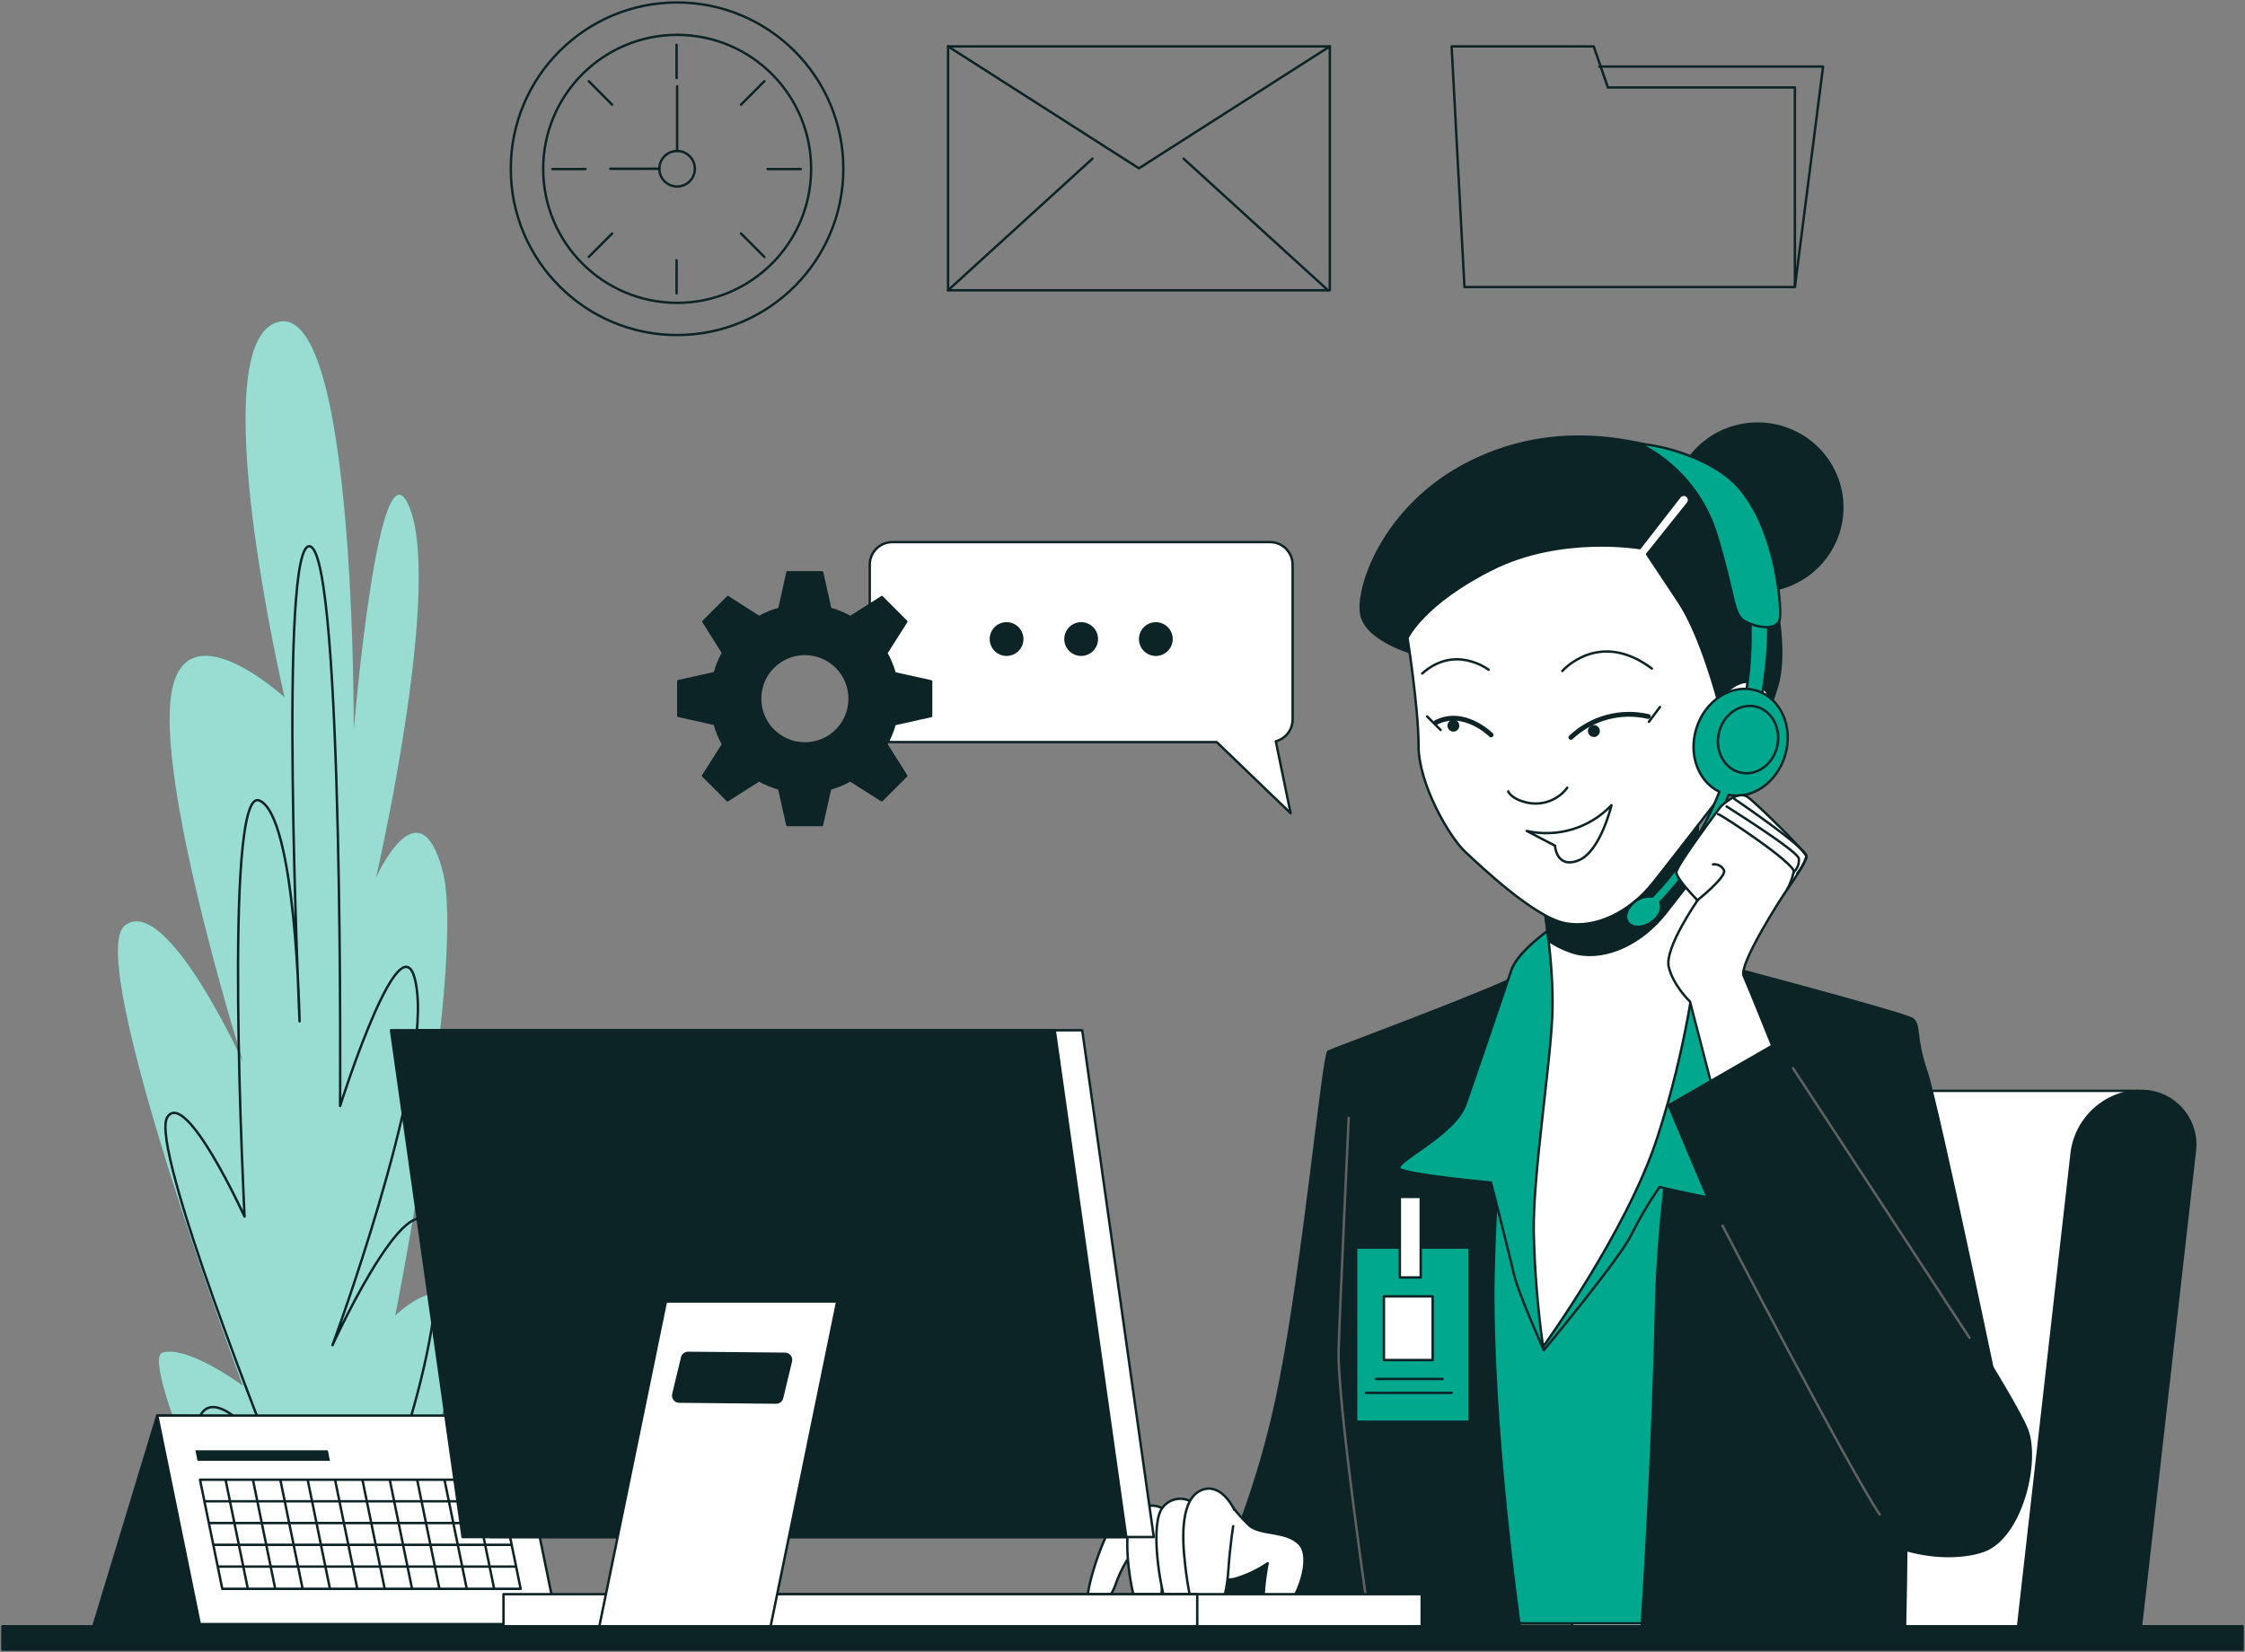 <svg width="928" height="683" viewBox="0 0 928 683" fill="none" xmlns="http://www.w3.org/2000/svg">
<rect x="0" y="0" width="928" height="683" fill="#808080" stroke="none"/>
<g clip-path="url(#clip0_730_14457)">
<path d="M105.789 667.219C105.789 667.219 56.515 562.228 67.217 559.203C77.919 556.179 100.358 572.894 100.358 572.894C100.358 572.894 34.513 396.383 51.561 382.692C68.609 369.001 100.438 439.068 100.438 439.068C100.438 439.068 66.441 330.953 70.439 289.82C74.438 248.687 117.625 288.308 117.625 288.308C117.625 288.308 83.032 140.711 115.159 133.09C147.285 125.468 146.211 301.979 146.211 301.979C146.211 301.979 156.754 175.675 169.625 210.679C182.496 245.682 155.442 362.832 155.442 362.832C155.442 362.832 173.086 323.272 182.894 359.788C192.701 396.304 163.399 543.9 163.399 543.9C163.399 543.9 188.304 519.563 190.632 549.99C192.959 580.416 139.07 674.761 139.07 674.761L108.574 677.866L105.789 667.219Z" fill="#00A88E"/>
<path opacity="0.6" d="M105.789 667.219C105.789 667.219 56.515 562.228 67.217 559.203C77.919 556.179 100.358 572.894 100.358 572.894C100.358 572.894 34.513 396.383 51.561 382.692C68.609 369.001 100.438 439.068 100.438 439.068C100.438 439.068 66.441 330.953 70.439 289.82C74.438 248.687 117.625 288.308 117.625 288.308C117.625 288.308 83.032 140.711 115.159 133.09C147.285 125.468 146.211 301.979 146.211 301.979C146.211 301.979 156.754 175.675 169.625 210.679C182.496 245.682 155.442 362.832 155.442 362.832C155.442 362.832 173.086 323.272 182.894 359.788C192.701 396.304 163.399 543.9 163.399 543.9C163.399 543.9 188.304 519.563 190.632 549.99C192.959 580.416 139.07 674.761 139.07 674.761L108.574 677.866L105.789 667.219Z" fill="white"/>
<path d="M116.293 671.897C116.293 671.897 75.234 598.864 82.833 585.153C90.432 571.442 113.249 603.421 113.249 603.421C113.249 603.421 61.528 474.073 69.147 461.914C76.766 449.755 101.095 503.007 101.095 503.007C101.095 503.007 92.004 324.884 107.162 330.954C122.32 337.023 123.832 422.254 123.832 422.254C123.832 422.254 114.721 219.893 128.408 225.982C142.094 232.072 140.582 457.258 140.582 457.258C140.582 457.258 167.955 370.514 172.411 410.075C176.867 449.636 137.439 556.159 137.439 556.159C137.439 556.159 175.554 472.461 180.189 516.678C184.824 560.896 149.693 642.883 149.693 642.883C149.693 642.883 163.379 609.411 163.379 627.659C163.379 645.907 152.737 668.752 152.737 668.752" stroke="#0D2426" stroke-linecap="round" stroke-linejoin="round"/>
<path d="M65.009 585.252L38.81 671.617H109.768L136.763 585.71L65.009 585.252Z" fill="#0D2426" stroke="#0D2426" stroke-linecap="round" stroke-linejoin="round"/>
<path d="M230.458 671.478H82.595L65.01 585.252H212.873L230.458 671.478Z" fill="white" stroke="#0D2426" stroke-linecap="round" stroke-linejoin="round"/>
<path d="M215.22 656.892H91.884L82.674 611.779H206.009L215.22 656.892Z" stroke="#0D2426" stroke-linecap="round" stroke-linejoin="round"/>
<path d="M93.277 611.957L102.408 656.692" stroke="#0D2426" stroke-linecap="round" stroke-linejoin="round"/>
<path d="M104.596 611.957L113.726 656.692" stroke="#0D2426" stroke-linecap="round" stroke-linejoin="round"/>
<path d="M115.916 611.957L125.047 656.692" stroke="#0D2426" stroke-linecap="round" stroke-linejoin="round"/>
<path d="M127.215 611.957L136.346 656.692" stroke="#0D2426" stroke-linecap="round" stroke-linejoin="round"/>
<path d="M138.533 611.957L147.664 656.692" stroke="#0D2426" stroke-linecap="round" stroke-linejoin="round"/>
<path d="M149.852 611.957L158.982 656.692" stroke="#0D2426" stroke-linecap="round" stroke-linejoin="round"/>
<path d="M161.152 611.957L170.283 656.692" stroke="#0D2426" stroke-linecap="round" stroke-linejoin="round"/>
<path d="M172.471 611.957L181.602 656.692" stroke="#0D2426" stroke-linecap="round" stroke-linejoin="round"/>
<path d="M183.77 611.957L192.9 656.692" stroke="#0D2426" stroke-linecap="round" stroke-linejoin="round"/>
<path d="M195.088 611.957L204.219 656.692" stroke="#0D2426" stroke-linecap="round" stroke-linejoin="round"/>
<path d="M84.783 620.693H207.422" stroke="#0D2426" stroke-linecap="round" stroke-linejoin="round"/>
<path d="M86.613 629.688H209.253" stroke="#0D2426" stroke-linecap="round" stroke-linejoin="round"/>
<path d="M88.463 638.703H211.082" stroke="#0D2426" stroke-linecap="round" stroke-linejoin="round"/>
<path d="M90.293 647.697H212.932" stroke="#0D2426" stroke-linecap="round" stroke-linejoin="round"/>
<path d="M136.404 603.978H81.639L80.764 599.6H135.509L136.404 603.978Z" fill="#0D2426"/>
<path d="M883.739 451.01H705.38C688.033 451.428 673.591 464.402 671.324 481.616L649.441 675.101H858.316L883.739 451.01Z" fill="white" stroke="#0D2426" stroke-linecap="round" stroke-linejoin="round"/>
<path d="M884.675 451.01C870.273 451.348 858.257 462.154 856.387 476.442L833.889 675.101H884.695L907.214 476.442C908.984 464.283 900.549 453 888.395 451.229C887.162 451.05 885.928 450.97 884.675 451.01Z" fill="#0D2426" stroke="#0D2426" stroke-linecap="round" stroke-linejoin="round"/>
<path d="M647.592 392.882C635.059 401.837 621.512 409.28 607.229 415.051C581.906 425.598 571.721 428.782 571.721 428.782L578.743 671.161H762.592C762.592 671.161 739.019 519.186 739.019 468.183C739.019 417.18 741.128 407.23 741.128 407.23L680.654 391.748L647.592 392.882Z" fill="#00A88E" stroke="#0D2426" stroke-linecap="round" stroke-linejoin="round"/>
<path d="M627.539 403.09C621.81 444.262 618.408 485.714 617.354 527.264C616.299 589.531 628.255 672.533 628.255 672.533H493.561C510.31 640.832 522.286 606.844 529.109 571.641C539.055 521.235 547.013 435.785 549.121 434.73C551.23 433.676 622.625 407.229 627.539 403.09Z" fill="#0D2426" stroke="#0D2426" stroke-linecap="round" stroke-linejoin="round"/>
<path d="M566.37 672.554C566.37 672.554 552.644 579.682 553.34 557.871C554.036 536.061 557.498 462.193 557.498 462.193" stroke="#616161" stroke-linecap="round" stroke-linejoin="round"/>
<path d="M703.152 396.762C703.152 396.762 685.925 475.903 684.513 540.995C683.1 606.087 678.545 672.911 678.545 672.911H787.458C787.458 672.911 788.87 613.45 787.458 593.053C786.046 572.656 786.046 576.875 786.046 576.875L828.258 587.78C828.258 587.78 801.164 457.257 796.251 442.85C791.337 428.442 793.784 423.845 790.621 421.378C787.458 418.91 703.152 396.762 703.152 396.762Z" fill="#0D2426" stroke="#0D2426" stroke-linecap="round" stroke-linejoin="round"/>
<path d="M506.431 618.744C509.276 623.102 512.618 627.102 516.378 630.684C521.212 634.823 531.576 632.674 537.086 638.326C542.596 643.977 536.569 661.23 529.606 667.26C517.671 677.548 523.997 646.325 523.997 646.325C519.779 649.211 515.144 651.4 510.231 652.793C503.467 654.345 486.061 649.052 480.232 648.813C474.404 648.574 466.307 647.46 463.204 640.972C460.101 634.485 479.357 626.664 487.911 623.56C493.958 621.49 500.145 619.878 506.431 618.744Z" fill="white" stroke="#0D2426" stroke-linecap="round" stroke-linejoin="round"/>
<path d="M469.591 627.898C465.831 626.903 461.832 628.216 459.425 631.281C455.447 636.514 447.49 660.155 449.817 664.712C452.145 669.269 458.172 662.882 461.037 655.379C462.25 651.758 463.881 648.295 465.89 645.051C465.89 645.051 469.034 646.584 471.242 642.484C473.45 638.385 475.678 632.236 469.591 627.898Z" fill="white" stroke="#0D2426" stroke-linecap="round" stroke-linejoin="round"/>
<path d="M480.85 623.78C476.872 621.491 471.839 622.327 468.815 625.77C463.225 631.74 467.065 656.833 470.029 664.515C472.993 672.196 478.602 671.241 479.438 666.505C480.273 661.769 481.228 638.148 481.527 632.675C481.765 629.69 481.527 626.685 480.85 623.78Z" fill="white" stroke="#0D2426" stroke-linecap="round" stroke-linejoin="round"/>
<path d="M492.785 621.072C488.846 618.584 483.674 619.44 480.75 623.062C475.2 629.37 479.298 655.916 482.342 664.075C485.385 672.234 490.995 671.279 491.791 666.204C492.586 661.13 493.302 636.195 493.541 630.385C493.74 627.261 493.482 624.116 492.785 621.072Z" fill="white" stroke="#0D2426" stroke-linecap="round" stroke-linejoin="round"/>
<path d="M510.252 624.296C510.252 624.296 505.617 613.929 498.057 615.64C490.498 617.351 488.111 627.58 489.503 643.102C490.896 658.624 493.8 670.961 498.018 671.399C502.235 671.837 506.83 662.464 507.666 650.345C508.501 638.226 509.754 630.983 509.754 630.983" fill="white"/>
<path d="M510.252 624.296C510.252 624.296 505.617 613.929 498.057 615.64C490.498 617.351 488.111 627.58 489.503 643.102C490.896 658.624 493.8 670.961 498.018 671.399C502.235 671.837 506.83 662.464 507.666 650.345C508.501 638.226 509.754 630.983 509.754 630.983" stroke="#0D2426" stroke-linecap="round" stroke-linejoin="round"/>
<path d="M607.448 515.822H560.561V587.82H607.448V515.822Z" fill="#00A88E" stroke="#0D2426" stroke-linecap="round" stroke-linejoin="round"/>
<path d="M587.276 494.848H578.643V528.16H587.276V494.848Z" fill="white" stroke="#0D2426" stroke-linecap="round" stroke-linejoin="round"/>
<path d="M592.21 535.98H572.059V562.308H592.21V535.98Z" fill="white" stroke="#0D2426" stroke-linecap="round" stroke-linejoin="round"/>
<path d="M568.775 570.129H596.327" stroke="#0D2426" stroke-linecap="round" stroke-linejoin="round"/>
<path d="M564.658 575.881H600.028" stroke="#0D2426" stroke-linecap="round" stroke-linejoin="round"/>
<path d="M642.679 382.694C642.679 382.694 627.54 392.882 624.775 400.982C622.01 409.081 610.353 443.547 605.778 456.562C601.202 469.576 575.182 480.839 578.703 483.307C582.224 485.774 616.341 488.919 616.341 488.919C616.341 488.919 624.079 519.186 625.83 526.927C627.58 534.668 638.143 558.23 638.143 558.23C638.143 558.23 669.435 520.579 674.368 510.47C677.75 503.625 681.629 497.058 685.965 490.769C685.965 490.769 699.333 493.933 707.848 495.346C716.362 496.759 739.497 498.849 738.443 494.988C737.388 491.128 725.791 474.233 721.216 457.696C716.64 441.159 719.445 404.922 713.835 390.853C708.226 376.783 695.932 374.674 691.675 373.619C687.418 372.565 649.005 376.704 642.679 382.694Z" fill="#00A88E" stroke="#0D2426" stroke-linecap="round" stroke-linejoin="round"/>
<path d="M637.745 371.788C637.745 371.788 642.32 397.459 641.723 418.214C641.127 438.97 633.627 485.416 633.985 509.335C634.343 525.216 635.636 541.076 637.844 556.816C637.844 556.816 672.318 509.336 684.97 470.63C697.622 431.925 701.143 398.872 701.143 396.404C701.143 393.937 701.839 336.605 701.839 336.605C701.839 336.605 665.177 374.952 637.745 371.788Z" fill="white" stroke="#0D2426" stroke-linecap="round" stroke-linejoin="round"/>
<path d="M701.461 360.943C701.6 348.048 701.739 336.605 701.739 336.605C701.739 336.605 665.176 374.952 637.744 371.788C637.744 371.788 639.037 379.012 640.131 388.902C643.712 391.37 647.71 393.181 651.908 394.295C664.599 396.842 678.823 389.738 688.471 377.539C692.032 373.042 696.746 366.913 701.461 360.943Z" fill="#0D2426" stroke="#0D2426" stroke-linecap="round" stroke-linejoin="round"/>
<path d="M726.546 244.43C745.871 244.43 761.538 228.918 761.538 209.784C761.538 190.65 745.871 175.139 726.546 175.139C707.221 175.139 691.555 190.65 691.555 209.784C691.555 228.918 707.221 244.43 726.546 244.43Z" fill="#0D2426" stroke="#0D2426" stroke-linecap="round" stroke-linejoin="round"/>
<path d="M584.849 270.319C584.849 270.319 566.07 265.225 562.967 255.076C559.864 244.927 571.103 209.307 607.666 191.058C644.229 172.81 677.768 182.919 692.489 186.979C707.21 191.039 717.892 198.68 727.54 225.604C737.188 252.529 737.686 273.364 734.642 283.513C732.832 289.582 730.624 295.532 728.038 301.303C728.038 301.303 709.259 303.293 704.166 295.711C699.074 288.13 701.123 249.942 679.28 240.848C657.438 231.753 615.802 236.868 605.677 245.922C595.551 254.976 584.849 270.319 584.849 270.319Z" fill="#0D2426" stroke="#0D2426" stroke-linecap="round" stroke-linejoin="round"/>
<path d="M581.807 263.712C581.807 263.712 586.382 292.666 586.382 308.407C586.382 324.147 599.074 346.017 605.678 352.186C612.282 358.355 634.125 379.11 646.816 381.658C659.508 384.205 673.731 377.081 683.379 364.882C693.027 352.684 711.826 328.306 711.826 328.306C720.479 329.262 728.576 323.928 731.122 315.61C736.215 300.865 733.668 284.109 725.035 282.079C716.401 280.049 710.314 290.198 710.314 290.198C710.314 290.198 703.193 262.776 694.062 249.046L680.853 229.146L697.702 208.072C698.438 207.157 698.299 205.803 697.384 205.047C697.344 205.027 697.304 204.987 697.265 204.968C696.33 204.291 695.017 204.47 694.301 205.385L677.809 226.618C677.809 226.618 645.305 221.027 616.858 235.255C588.411 249.483 581.807 263.712 581.807 263.712Z" fill="white" stroke="#0D2426" stroke-linecap="round" stroke-linejoin="round"/>
<path d="M686.163 292.309L681.588 298.418" stroke="#0D2426" stroke-linecap="round" stroke-linejoin="round"/>
<path d="M623.461 327.214C623.461 327.214 624.475 330.258 631.08 331.79C637.366 333.263 643.951 330.875 647.83 325.701" stroke="#0D2426" stroke-linecap="round" stroke-linejoin="round"/>
<path d="M631.1 343.551C643.831 346.417 657.159 342.377 666.131 332.885C666.131 332.885 661.575 352.188 652.425 355.75C643.274 359.312 642.777 349.64 642.777 349.64L631.1 343.551Z" stroke="#0D2426" stroke-linecap="round" stroke-linejoin="round"/>
<path d="M649.361 304.866C657.915 296.807 669.911 293.583 681.349 296.229" stroke="#0D2426" stroke-width="2" stroke-linecap="round" stroke-linejoin="round"/>
<path d="M616.339 303.851C616.339 303.851 605.179 292.667 593.482 298.757" stroke="#0D2426" stroke-width="2" stroke-linecap="round" stroke-linejoin="round"/>
<path d="M589.941 296.229L595.511 301.82" stroke="#0D2426" stroke-linecap="round" stroke-linejoin="round"/>
<path d="M645.801 277.424C645.801 277.424 660.939 259.971 682.821 276.409" stroke="#0D2426" stroke-linecap="round" stroke-linejoin="round"/>
<path d="M615.325 276.907C615.325 276.907 601.619 266.241 587.893 278.439" stroke="#0D2426" stroke-linecap="round" stroke-linejoin="round"/>
<path d="M661.317 302.14C661.376 303.493 660.302 304.647 658.949 304.707C657.597 304.766 656.443 303.692 656.383 302.339C656.324 300.985 657.398 299.831 658.75 299.771C658.81 299.771 658.89 299.771 658.949 299.771C660.242 299.831 661.257 300.846 661.317 302.14Z" fill="#0D2426"/>
<path d="M603.25 300.01C603.25 301.363 602.156 302.478 600.803 302.498C599.45 302.518 598.336 301.403 598.316 300.05C598.316 298.697 599.411 297.582 600.763 297.562C602.116 297.562 603.21 298.657 603.23 300.01H603.25Z" fill="#0D2426"/>
<path d="M723.264 250.459C723.264 250.459 725.014 273.324 720.797 290.557L727.481 292.666C727.481 292.666 732.752 266.279 730.286 251.514L723.264 250.459Z" fill="#00A88E" stroke="#0D2426" stroke-linecap="round" stroke-linejoin="round"/>
<path d="M677.828 183.576C692.688 190.999 703.947 204.033 709.139 219.814C717.216 245.843 716.162 253.942 721.075 256.748C725.989 259.554 735.497 261.325 735.836 254.996C736.174 248.668 733.986 220.431 719.921 202.919C709.378 189.586 686.621 183.934 677.828 183.576Z" fill="#00A88E" stroke="#0D2426" stroke-linecap="round" stroke-linejoin="round"/>
<path d="M726.05 285.523C715.924 282.419 704.804 289.503 701.184 301.264C697.842 312.149 702.099 323.253 710.732 327.353C704.386 343.471 694.957 358.177 682.982 370.674C680.654 370.396 678.287 370.993 676.377 372.346C672.757 374.794 671.165 378.793 672.856 381.301C674.547 383.808 678.824 383.848 682.464 381.42C686.105 378.992 687.398 375.45 686.244 373.022C698.498 360.227 708.106 345.143 714.532 328.626C724.2 330.616 734.424 323.691 737.826 312.487C741.447 300.707 736.175 288.628 726.05 285.523Z" fill="#00A88E" stroke="#0D2426" stroke-linecap="round" stroke-linejoin="round"/>
<path d="M734.643 308.527C732.932 316.049 726.149 320.944 719.485 319.432C712.821 317.919 708.802 310.576 710.513 303.054C712.224 295.532 719.007 290.637 725.672 292.129C732.336 293.622 736.354 300.985 734.643 308.527Z" fill="#00A88E" stroke="#0D2426" stroke-linecap="round" stroke-linejoin="round"/>
<path d="M732.694 432.641C732.694 432.641 722.847 408.025 720.758 403.448C718.669 398.871 735.876 371.788 738.661 367.907C741.446 364.027 746.738 355.967 746.738 354.196C746.738 352.425 726.706 332.724 722.469 329.56C718.232 326.396 711.229 333.54 711.229 333.54C711.229 333.54 692.948 357.818 692.948 360.624C692.948 363.43 701.721 372.226 701.721 372.226C701.721 372.226 688.014 391.926 689.785 399.667C691.555 407.408 698.577 414.095 698.577 414.095L708.424 452.083L732.694 432.641Z" fill="white" stroke="#0D2426" stroke-linecap="round" stroke-linejoin="round"/>
<path d="M701.74 372.127C701.74 372.127 713.676 362.635 712.641 359.829C711.806 358.118 709.976 357.123 708.086 357.361" stroke="#0D2426" stroke-linecap="round" stroke-linejoin="round"/>
<path d="M710.193 336.605C711.248 336.605 742.181 357.003 741.485 360.485C740.868 363.052 739.933 365.54 738.68 367.868" stroke="#0D2426" stroke-linecap="round" stroke-linejoin="round"/>
<path d="M713.715 333.441C713.715 333.441 742.898 351.729 743.554 354.893C743.813 357.003 743.037 359.112 741.445 360.525" stroke="#0D2426" stroke-linecap="round" stroke-linejoin="round"/>
<path d="M716.879 330.277C716.879 330.277 747.474 351.033 746.718 354.157C745.883 356.724 744.57 359.092 742.859 361.182" stroke="#0D2426" stroke-linecap="round" stroke-linejoin="round"/>
<path d="M736.909 429.836L689.783 456.979C689.783 456.979 750.974 602.606 762.233 622.307C773.492 642.007 803.729 646.584 819.564 641.311C835.399 636.037 843.117 604.377 837.845 591.004C832.574 577.632 794.579 519.186 776.317 489.973C758.055 460.76 736.909 429.836 736.909 429.836Z" fill="#0D2426" stroke="#0D2426" stroke-linecap="round" stroke-linejoin="round"/>
<path d="M712.004 506.729C712.004 506.729 763.725 606.227 776.974 626.127" stroke="#616161" stroke-linecap="round" stroke-linejoin="round"/>
<path d="M741.168 441.637L814.115 553.075" stroke="#616161" stroke-linecap="round" stroke-linejoin="round"/>
<path d="M534.32 297.501V233.444C534.32 228.31 530.142 224.131 525.01 224.131H368.831C363.699 224.131 359.521 228.31 359.521 233.444V297.501C359.521 302.635 363.699 306.814 368.831 306.814H502.949L533.484 336.206L527.377 306.476C531.455 305.402 534.3 301.72 534.32 297.501Z" fill="white" stroke="#0D2426" stroke-linecap="round" stroke-linejoin="round"/>
<path d="M416.078 271.194C419.934 271.194 423.06 268.067 423.06 264.209C423.06 260.352 419.934 257.225 416.078 257.225C412.222 257.225 409.096 260.352 409.096 264.209C409.096 268.067 412.222 271.194 416.078 271.194Z" fill="#0D2426"/>
<path d="M446.912 271.194C450.768 271.194 453.894 268.067 453.894 264.209C453.894 260.352 450.768 257.225 446.912 257.225C443.056 257.225 439.93 260.352 439.93 264.209C439.93 268.067 443.056 271.194 446.912 271.194Z" fill="#0D2426"/>
<path d="M484.669 265.34C485.287 261.532 482.702 257.944 478.895 257.326C475.089 256.708 471.502 259.294 470.884 263.102C470.267 266.909 472.851 270.497 476.658 271.115C480.464 271.733 484.051 269.148 484.669 265.34Z" fill="#0D2426"/>
<path d="M384.886 296.03V281.702L369.827 278.359C369.011 275.453 367.857 272.647 366.385 270.001L374.641 256.986L364.535 246.857L351.525 255.136C348.9 253.663 346.095 252.509 343.19 251.693L339.828 236.629H325.506L322.164 251.693C319.239 252.489 316.434 253.643 313.809 255.136L300.878 246.857L290.753 256.986L298.889 269.921C297.397 272.548 296.243 275.354 295.448 278.279L280.389 281.622V295.95L295.448 299.313C296.243 302.258 297.397 305.084 298.889 307.731L290.614 320.745L300.739 330.874L313.749 322.596C316.395 324.069 319.2 325.243 322.104 326.058L325.446 341.103H339.769L343.131 326.058C346.035 325.243 348.84 324.069 351.466 322.596L364.476 330.874L374.601 320.745L366.385 307.731C367.857 305.084 369.011 302.298 369.827 299.393L384.886 296.03ZM332.707 307.373C322.482 307.373 314.206 299.094 314.206 288.866C314.206 278.637 322.482 270.359 332.707 270.359C342.932 270.359 351.207 278.637 351.207 288.866C351.207 299.094 342.932 307.373 332.707 307.373Z" fill="#0D2426" stroke="#0D2426" stroke-linecap="round" stroke-linejoin="round"/>
<path d="M587.674 659.102H258.646V672.375H587.674V659.102Z" fill="white" stroke="#0D2426" stroke-linecap="round" stroke-linejoin="round"/>
<path d="M494.894 659.102H208.119V672.375H494.894V659.102Z" fill="white" stroke="#0D2426" stroke-linecap="round" stroke-linejoin="round"/>
<path d="M202.569 635.48H476.931L447.35 425.955H172.988L202.569 635.48Z" fill="white" stroke="#0D2426" stroke-linecap="round" stroke-linejoin="round"/>
<path d="M191.21 635.48H465.571L435.991 425.955H161.629L191.21 635.48Z" fill="#0D2426" stroke="#0D2426" stroke-linecap="round" stroke-linejoin="round"/>
<path d="M275.276 538.09L247.744 672.374H318.543L346.074 538.09H275.276ZM323.297 577.889C323.058 579.044 322.044 579.879 320.85 579.879L280.746 579.481C279.354 579.481 278.26 578.327 278.28 576.934C278.28 576.755 278.3 576.576 278.339 576.397L281.96 561.333C282.199 560.179 283.213 559.343 284.407 559.343L324.53 559.721C325.923 559.741 327.017 560.895 326.977 562.288C326.977 562.467 326.957 562.646 326.918 562.805L323.297 577.889Z" fill="white" stroke="#0D2426" stroke-linecap="round" stroke-linejoin="round"/>
<path d="M927.005 672.373H0.994V682.005H927.005V672.373Z" fill="#0D2426" stroke="#0D2426" stroke-linecap="round" stroke-linejoin="round"/>
<path d="M664.639 36.158L658.79 19.184H600.047L605.358 118.682H741.942V36.158H664.639Z" stroke="#0D2426" stroke-linecap="round" stroke-linejoin="round"/>
<path d="M741.942 118.682L753.599 27.521H661.098" stroke="#0D2426" stroke-linecap="round" stroke-linejoin="round"/>
<path d="M279.872 138.523C317.831 138.523 348.602 107.741 348.602 69.769C348.602 31.798 317.831 1.016 279.872 1.016C241.914 1.016 211.143 31.798 211.143 69.769C211.143 107.741 241.914 138.523 279.872 138.523Z" stroke="#0D2426" stroke-linecap="round" stroke-linejoin="round"/>
<path d="M279.913 125.21C310.499 125.21 335.294 100.406 335.294 69.809C335.294 39.212 310.499 14.408 279.913 14.408C249.326 14.408 224.531 39.212 224.531 69.809C224.531 100.406 249.326 125.21 279.913 125.21Z" stroke="#0D2426" stroke-linecap="round" stroke-linejoin="round"/>
<path d="M287.232 69.769C287.232 73.828 283.949 77.112 279.891 77.112C275.833 77.112 272.551 73.828 272.551 69.769C272.551 65.709 275.833 62.426 279.891 62.426C283.949 62.426 287.232 65.709 287.232 69.769Z" stroke="#0D2426" stroke-linecap="round" stroke-linejoin="round"/>
<path d="M279.674 18.527V32.238" stroke="#0D2426" stroke-linecap="round" stroke-linejoin="round"/>
<path d="M279.674 107.578V121.269" stroke="#0D2426" stroke-linecap="round" stroke-linejoin="round"/>
<path d="M243.369 33.572L253.037 43.264" stroke="#0D2426" stroke-linecap="round" stroke-linejoin="round"/>
<path d="M306.311 96.535L315.978 106.226" stroke="#0D2426" stroke-linecap="round" stroke-linejoin="round"/>
<path d="M228.33 69.908H242.016" stroke="#0D2426" stroke-linecap="round" stroke-linejoin="round"/>
<path d="M317.33 69.908H331.016" stroke="#0D2426" stroke-linecap="round" stroke-linejoin="round"/>
<path d="M243.369 106.226L253.037 96.535" stroke="#0D2426" stroke-linecap="round" stroke-linejoin="round"/>
<path d="M306.311 43.264L315.978 33.572" stroke="#0D2426" stroke-linecap="round" stroke-linejoin="round"/>
<path d="M272.552 69.769H252.281" stroke="#0D2426" stroke-linecap="round" stroke-linejoin="round"/>
<path d="M279.893 62.425V35.66" stroke="#0D2426" stroke-linecap="round" stroke-linejoin="round"/>
<path d="M549.698 19.184H391.889V120.016H549.698V19.184Z" stroke="#0D2426" stroke-linecap="round" stroke-linejoin="round"/>
<path d="M391.889 19.184L470.784 69.59L549.698 19.184" stroke="#0D2426" stroke-linecap="round" stroke-linejoin="round"/>
<path d="M391.889 120.015L451.567 65.609" stroke="#0D2426" stroke-linecap="round" stroke-linejoin="round"/>
<path d="M548.942 120.015L489.264 65.609" stroke="#0D2426" stroke-linecap="round" stroke-linejoin="round"/>
</g>
<defs>
<clipPath id="clip0_730_14457">
<rect width="928" height="683" fill="white"/>
</clipPath>
</defs>
</svg>
